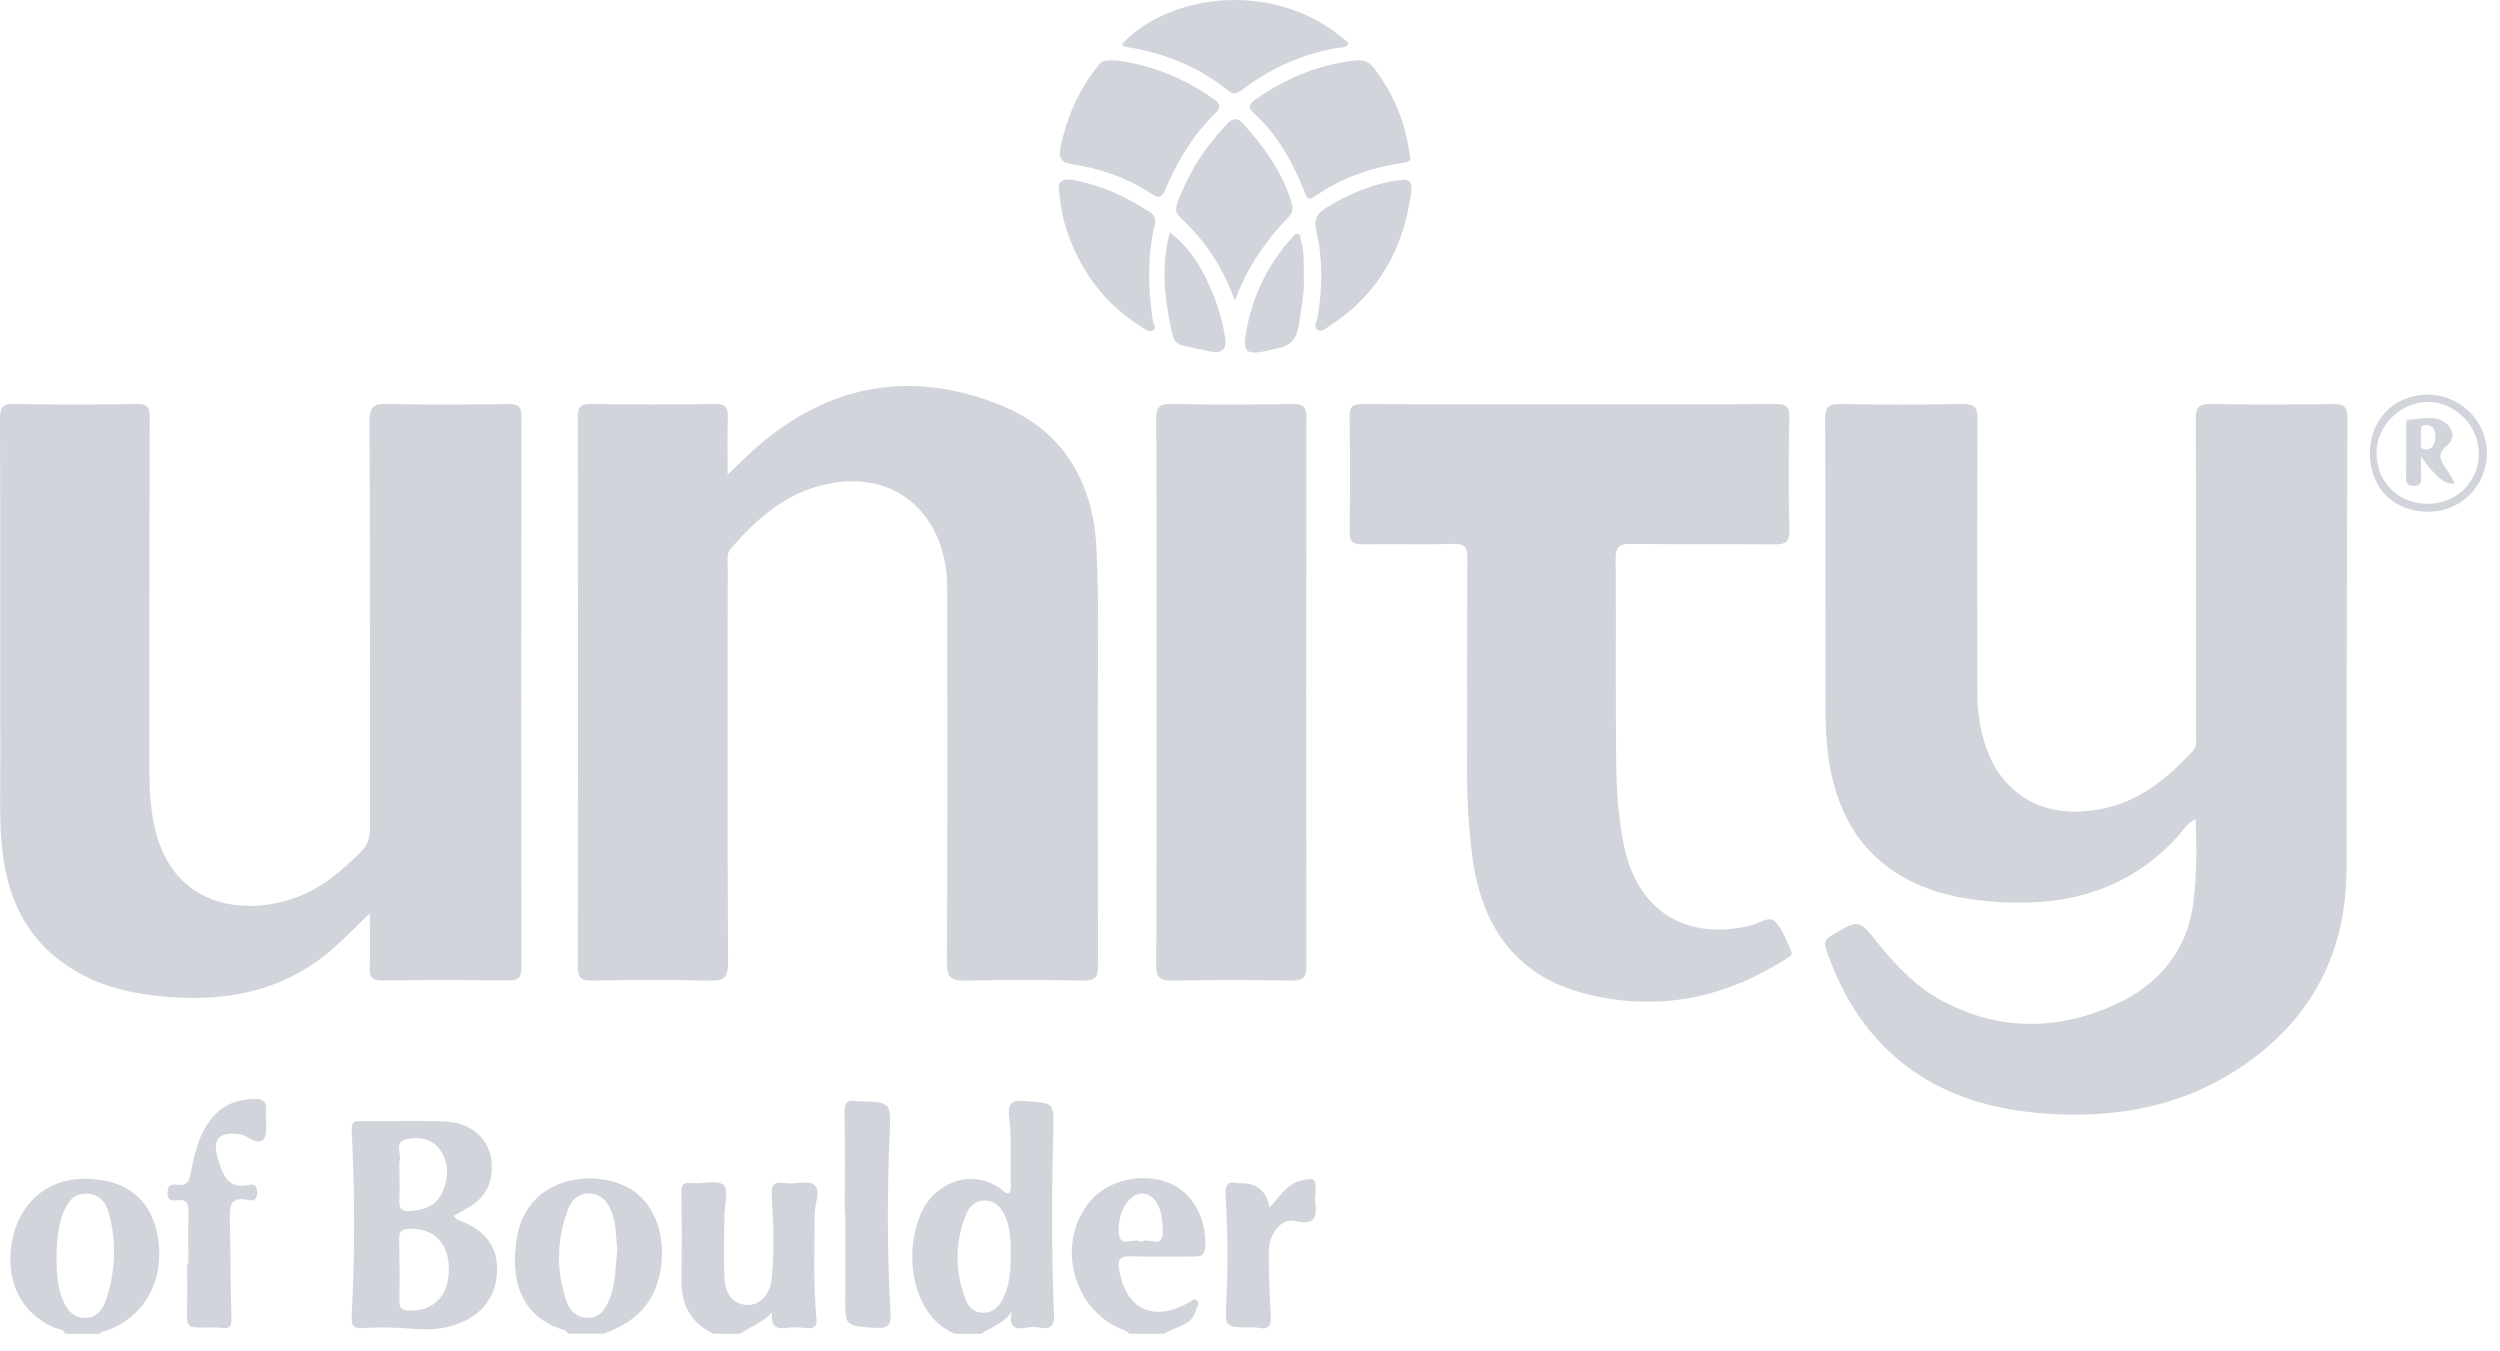 <svg width="124" height="67" viewBox="0 0 124 67" fill="none" xmlns="http://www.w3.org/2000/svg">
<g clip-path="url(#clip0_3196_296)">
<path d="M47.364 66.156C44.747 65.095 44.738 60.702 46.362 59.211C47.31 58.34 48.609 58.214 49.652 58.974C49.763 59.056 49.835 59.203 50.062 59.184C50.19 58.915 50.127 58.604 50.125 58.308C50.12 57.345 50.172 56.373 50.056 55.423C49.961 54.636 50.241 54.568 50.905 54.616C52.265 54.715 52.275 54.677 52.242 56.03C52.169 59.087 52.151 62.145 52.278 65.201C52.301 65.757 52.134 65.954 51.587 65.851C51.377 65.812 51.149 65.809 50.94 65.85C50.306 65.972 50.007 65.79 50.192 65.021C49.826 65.665 49.168 65.801 48.663 66.157H47.364V66.156ZM50.128 62.275C50.135 61.577 50.134 60.88 49.816 60.232C49.621 59.835 49.309 59.565 48.875 59.548C48.429 59.531 48.101 59.793 47.932 60.206C47.364 61.597 47.347 63.007 47.876 64.412C48.024 64.807 48.303 65.123 48.782 65.113C49.237 65.103 49.53 64.836 49.731 64.446C50.085 63.763 50.135 63.024 50.128 62.275Z" fill="#D1D5DB"/>
<path d="M35.394 66.155C34.275 65.634 33.788 64.739 33.801 63.519C33.817 62.075 33.822 60.63 33.794 59.186C33.786 58.77 33.878 58.635 34.308 58.679C34.853 58.732 35.601 58.501 35.894 58.78C36.161 59.034 35.933 59.806 35.93 60.35C35.924 61.361 35.888 62.374 35.934 63.382C35.975 64.242 36.414 64.709 37.059 64.726C37.676 64.743 38.182 64.257 38.272 63.434C38.418 62.091 38.36 60.74 38.282 59.394C38.252 58.882 38.279 58.569 38.936 58.679C39.423 58.76 40.086 58.524 40.389 58.772C40.732 59.053 40.412 59.714 40.409 60.211C40.397 61.945 40.337 63.679 40.496 65.408C40.535 65.825 40.361 65.906 40 65.871C39.69 65.841 39.369 65.808 39.066 65.859C38.513 65.951 38.229 65.796 38.282 65.111C37.806 65.598 37.212 65.818 36.692 66.157H35.394V66.155Z" fill="#D1D5DB"/>
<path d="M3.232 66.156C3.148 65.892 2.884 65.931 2.699 65.853C1.04 65.15 0.24 63.532 0.595 61.57C0.929 59.727 2.269 58.523 4.039 58.472C6.127 58.412 7.467 59.402 7.812 61.261C8.216 63.435 7.214 65.307 5.262 66.011C5.155 66.05 5.018 66.014 4.963 66.156H3.232ZM2.801 62.3C2.801 63.073 2.835 63.842 3.154 64.565C3.363 65.039 3.699 65.381 4.245 65.368C4.769 65.355 5.078 64.985 5.234 64.538C5.727 63.117 5.796 61.664 5.409 60.208C5.258 59.638 4.918 59.206 4.253 59.205C3.61 59.205 3.333 59.668 3.133 60.171C2.863 60.85 2.822 61.576 2.801 62.301V62.3Z" fill="#D1D5DB"/>
<path d="M28.181 66.156C28.118 66.093 28.064 65.996 27.988 65.973C25.701 65.294 25.305 63.305 25.646 61.346C26.18 58.275 29.615 57.916 31.354 59.027C32.551 59.791 33.068 61.45 32.736 63.142C32.418 64.759 31.383 65.649 29.913 66.154H28.181V66.156ZM30.616 61.955C30.548 61.302 30.558 60.643 30.304 60.033C30.108 59.564 29.799 59.218 29.237 59.2C28.695 59.183 28.356 59.516 28.19 59.946C27.604 61.456 27.576 62.999 28.096 64.535C28.262 65.026 28.629 65.362 29.166 65.366C29.725 65.371 30.007 64.965 30.204 64.499C30.552 63.682 30.524 62.805 30.616 61.954V61.955Z" fill="#D1D5DB"/>
<path d="M56.018 66.155C55.946 66.1 55.883 66.022 55.802 65.993C53.21 65.078 52.301 61.632 54.103 59.541C54.984 58.517 56.687 58.14 58.002 58.679C59.156 59.151 59.861 60.449 59.78 61.867C59.755 62.284 59.544 62.326 59.224 62.324C58.193 62.32 57.16 62.343 56.131 62.314C55.601 62.3 55.404 62.42 55.513 63.008C55.872 64.95 57.176 65.58 58.942 64.624C59.075 64.552 59.201 64.346 59.377 64.519C59.537 64.675 59.354 64.83 59.318 64.981C59.121 65.805 58.278 65.772 57.749 66.157H56.018V66.155ZM56.59 61.605C56.916 61.316 57.656 61.993 57.673 61.129C57.697 59.894 57.272 59.193 56.625 59.203C56.005 59.213 55.446 60.087 55.488 61.118C55.523 61.978 56.246 61.331 56.589 61.603L56.59 61.605Z" fill="#D1D5DB"/>
<path d="M108.907 40.627C108.449 40.846 108.257 41.223 107.989 41.515C105.419 44.321 102.152 45.039 98.532 44.694C97.21 44.568 95.915 44.29 94.726 43.681C92.156 42.362 91.001 40.104 90.66 37.344C90.575 36.653 90.547 35.952 90.546 35.255C90.536 30.439 90.552 25.622 90.527 20.806C90.524 20.216 90.66 20.027 91.271 20.038C93.29 20.078 95.308 20.075 97.327 20.038C97.916 20.028 98.094 20.176 98.089 20.787C98.062 25.242 98.073 29.698 98.076 34.153C98.076 34.803 98.114 35.449 98.242 36.091C98.867 39.215 101.139 40.75 104.281 40.116C106.132 39.742 107.517 38.595 108.76 37.25C109.003 36.987 108.92 36.657 108.92 36.352C108.925 31.174 108.936 25.996 108.906 20.819C108.901 20.166 109.082 20.024 109.704 20.037C111.698 20.079 113.694 20.067 115.688 20.041C116.215 20.034 116.436 20.124 116.433 20.735C116.401 28.177 116.4 35.617 116.39 43.059C116.384 47.474 114.459 50.869 110.767 53.178C107.907 54.965 104.689 55.482 101.348 55.227C98.628 55.02 96.101 54.251 94.006 52.429C92.354 50.992 91.277 49.157 90.575 47.087C90.459 46.744 90.544 46.576 90.848 46.396C92.198 45.591 92.191 45.584 93.139 46.773C94.032 47.89 95.021 48.924 96.278 49.61C99.12 51.16 102.092 51.124 104.951 49.81C107.01 48.864 108.475 47.21 108.783 44.819C108.958 43.459 108.962 42.084 108.903 40.627H108.907Z" fill="#D1D5DB"/>
<path d="M36.093 23.537C36.697 22.972 37.215 22.437 37.784 21.962C41.365 18.977 45.379 18.379 49.646 20.102C52.74 21.352 54.223 23.923 54.385 27.183C54.519 29.898 54.447 32.624 54.452 35.345C54.459 39.535 54.443 43.726 54.466 47.916C54.469 48.492 54.3 48.646 53.738 48.636C51.792 48.602 49.844 48.591 47.899 48.64C47.19 48.657 46.962 48.499 46.966 47.738C47.001 41.718 46.986 35.697 46.983 29.676C46.983 29.05 46.983 28.425 46.853 27.808C46.244 24.896 43.929 23.397 41.016 24.009C38.995 24.432 37.557 25.705 36.256 27.198C36.017 27.473 36.096 27.79 36.096 28.093C36.092 34.643 36.077 41.194 36.112 47.743C36.116 48.501 35.9 48.659 35.191 48.64C33.246 48.591 31.298 48.604 29.351 48.634C28.81 48.643 28.658 48.478 28.658 47.939C28.673 38.861 28.673 29.782 28.658 20.702C28.658 20.223 28.749 20.03 29.282 20.037C31.348 20.068 33.416 20.069 35.482 20.037C36.021 20.029 36.118 20.228 36.102 20.705C36.069 21.639 36.092 22.576 36.092 23.535L36.093 23.537Z" fill="#D1D5DB"/>
<path d="M18.347 45.296C17.67 45.949 17.121 46.518 16.53 47.04C14.197 49.096 11.419 49.677 8.408 49.454C6.814 49.335 5.268 49.025 3.855 48.226C1.304 46.782 0.264 44.441 0.064 41.649C-0.025 40.426 0.014 39.194 0.014 37.965C0.009 32.234 0.019 26.501 1.31277e-05 20.769C-0.001 20.221 0.116 20.027 0.705 20.037C2.723 20.075 4.743 20.075 6.762 20.037C7.321 20.027 7.428 20.201 7.426 20.725C7.407 26.603 7.416 32.479 7.412 38.356C7.412 39.178 7.467 39.995 7.623 40.798C8.436 45.021 12.08 45.432 14.588 44.548C15.915 44.082 16.956 43.204 17.928 42.219C18.259 41.883 18.355 41.513 18.354 41.052C18.343 34.331 18.358 27.611 18.328 20.892C18.325 20.172 18.532 20.02 19.21 20.036C21.204 20.082 23.2 20.065 25.195 20.043C25.662 20.039 25.867 20.114 25.866 20.657C25.848 29.762 25.85 38.866 25.863 47.971C25.863 48.472 25.724 48.637 25.214 48.631C23.123 48.607 21.031 48.607 18.94 48.631C18.448 48.637 18.324 48.452 18.338 47.997C18.366 47.138 18.345 46.278 18.345 45.294L18.347 45.296Z" fill="#D1D5DB"/>
<path d="M77.835 20.052C81.247 20.052 84.66 20.065 88.072 20.039C88.621 20.034 88.757 20.191 88.748 20.725C88.715 22.579 88.711 24.434 88.75 26.288C88.763 26.884 88.561 27.008 88.012 27.003C85.632 26.977 83.252 27.007 80.874 26.979C80.308 26.972 80.134 27.137 80.138 27.714C80.162 31.109 80.124 34.505 80.164 37.9C80.18 39.22 80.274 40.541 80.528 41.847C81.173 45.164 83.609 46.714 86.901 45.887C87.284 45.791 87.745 45.403 88.043 45.709C88.413 46.087 88.598 46.651 88.836 47.15C88.955 47.396 88.713 47.48 88.559 47.578C85.512 49.519 82.222 50.184 78.701 49.308C75.386 48.484 73.528 46.189 73.035 42.545C72.832 41.039 72.759 39.528 72.765 38.009C72.778 34.565 72.758 31.12 72.781 27.677C72.784 27.152 72.663 26.963 72.105 26.978C70.592 27.016 69.077 26.977 67.564 27C67.096 27.007 66.936 26.862 66.942 26.384C66.963 24.482 66.969 22.579 66.939 20.676C66.93 20.152 67.108 20.039 67.597 20.042C71.009 20.06 74.423 20.052 77.835 20.052Z" fill="#D1D5DB"/>
<path d="M57.361 34.214C57.361 29.761 57.373 25.305 57.348 20.852C57.345 20.25 57.445 20.016 58.119 20.033C60.112 20.084 62.107 20.068 64.101 20.04C64.618 20.033 64.803 20.14 64.802 20.707C64.783 29.784 64.784 38.861 64.799 47.938C64.799 48.478 64.638 48.642 64.101 48.635C62.107 48.606 60.113 48.603 58.119 48.636C57.521 48.646 57.345 48.469 57.348 47.867C57.371 43.316 57.361 38.765 57.361 34.214Z" fill="#D1D5DB"/>
<path d="M22.506 60.302C22.662 60.55 22.871 60.559 23.038 60.632C24.023 61.071 24.648 61.797 24.657 62.896C24.666 64.038 24.165 64.939 23.122 65.48C22.352 65.88 21.516 65.981 20.672 65.921C19.785 65.857 18.9 65.805 18.013 65.873C17.596 65.904 17.414 65.818 17.44 65.334C17.606 62.259 17.603 59.184 17.446 56.108C17.431 55.821 17.423 55.598 17.834 55.604C19.225 55.622 20.618 55.57 22.009 55.62C23.523 55.675 24.463 56.662 24.394 58.03C24.355 58.803 24.006 59.407 23.349 59.82C23.086 59.985 22.81 60.128 22.508 60.299L22.506 60.302ZM22.266 62.967C22.26 61.668 21.561 60.948 20.357 60.947C19.966 60.947 19.791 61.047 19.8 61.461C19.821 62.494 19.826 63.525 19.813 64.558C19.808 64.921 19.977 64.986 20.293 65.001C21.488 65.059 22.27 64.263 22.264 62.966L22.266 62.967ZM19.82 58.273C19.82 58.273 19.816 58.273 19.813 58.273C19.813 58.705 19.833 59.136 19.807 59.566C19.779 59.998 19.983 60.094 20.364 60.065C21.049 60.014 21.642 59.81 21.941 59.136C22.26 58.416 22.279 57.669 21.812 57.014C21.405 56.442 20.737 56.371 20.12 56.515C19.548 56.648 19.905 57.198 19.83 57.556C19.781 57.785 19.821 58.032 19.821 58.272L19.82 58.273Z" fill="#D1D5DB"/>
<path d="M69.925 7.694C70.024 7.94 69.893 8.033 69.579 8.079C67.993 8.311 66.507 8.828 65.187 9.762C64.891 9.972 64.813 9.777 64.728 9.564C64.133 8.076 63.382 6.689 62.173 5.598C61.904 5.355 61.937 5.174 62.218 4.972C63.732 3.89 65.394 3.197 67.252 2.994C67.662 2.949 67.939 3.092 68.175 3.407C69.118 4.662 69.712 6.059 69.922 7.694H69.925Z" fill="#D1D5DB"/>
<path d="M55.417 3.004C57.043 3.213 58.746 3.853 60.271 4.968C60.585 5.198 60.523 5.374 60.297 5.595C59.179 6.685 58.399 8 57.787 9.421C57.635 9.773 57.482 9.857 57.15 9.636C55.93 8.833 54.581 8.353 53.145 8.14C52.589 8.058 52.504 7.794 52.602 7.315C52.896 5.881 53.454 4.57 54.35 3.408C54.675 2.988 54.672 2.985 55.416 3.003L55.417 3.004Z" fill="#D1D5DB"/>
<path d="M55.649 2.187C57.95 -0.31 63.319 -1.099 66.891 2.133C66.793 2.391 66.543 2.342 66.354 2.374C64.617 2.668 63.058 3.369 61.65 4.422C61.41 4.601 61.224 4.751 60.906 4.493C59.48 3.327 57.826 2.662 56.02 2.354C55.886 2.33 55.731 2.332 55.647 2.187H55.649Z" fill="#D1D5DB"/>
<path d="M61.245 14.92C60.678 13.277 59.769 11.917 58.53 10.777C58.304 10.569 58.297 10.336 58.4 10.057C58.949 8.571 59.784 7.271 60.878 6.129C61.16 5.837 61.391 5.838 61.658 6.134C62.68 7.261 63.561 8.474 64.03 9.947C64.123 10.236 64.169 10.509 63.929 10.753C62.758 11.948 61.847 13.309 61.245 14.92Z" fill="#D1D5DB"/>
<path d="M9.341 62.672C9.341 61.807 9.327 60.941 9.347 60.077C9.355 59.686 9.25 59.49 8.823 59.526C8.576 59.547 8.299 59.605 8.309 59.153C8.317 58.738 8.538 58.728 8.813 58.764C9.243 58.821 9.373 58.63 9.452 58.22C9.663 57.136 9.896 56.053 10.727 55.223C11.26 54.692 11.914 54.528 12.626 54.502C13.035 54.487 13.267 54.66 13.192 55.109C13.188 55.132 13.189 55.157 13.188 55.181C13.165 55.635 13.309 56.227 13.078 56.505C12.791 56.851 12.324 56.334 11.911 56.267C10.869 56.098 10.498 56.489 10.818 57.503C11.058 58.259 11.29 59.008 12.355 58.767C12.603 58.711 12.747 58.822 12.756 59.121C12.765 59.442 12.627 59.594 12.336 59.526C11.37 59.303 11.383 59.886 11.402 60.571C11.446 62.18 11.425 63.792 11.477 65.401C11.49 65.817 11.376 65.908 11.006 65.865C10.745 65.834 10.479 65.844 10.215 65.846C9.247 65.85 9.256 65.851 9.278 64.836C9.293 64.115 9.28 63.394 9.28 62.674C9.301 62.674 9.321 62.674 9.341 62.674V62.672Z" fill="#D1D5DB"/>
<path d="M41.901 60.208C41.901 58.523 41.921 56.839 41.888 55.154C41.879 54.684 42.035 54.546 42.461 54.611C42.532 54.621 42.605 54.62 42.676 54.623C44.186 54.677 44.192 54.678 44.129 56.189C44.003 59.148 43.999 62.105 44.169 65.062C44.204 65.653 44.12 65.913 43.412 65.862C41.899 65.754 41.906 65.802 41.922 64.249C41.937 62.902 41.925 61.554 41.925 60.206H41.901V60.208Z" fill="#D1D5DB"/>
<path d="M52.54 9.503C52.402 8.924 52.808 8.84 53.34 8.945C54.672 9.209 55.882 9.771 57.019 10.508C57.284 10.681 57.342 10.88 57.271 11.177C56.897 12.739 56.948 14.31 57.175 15.887C57.198 16.053 57.411 16.267 57.165 16.399C56.974 16.5 56.801 16.325 56.643 16.228C55.036 15.246 53.897 13.854 53.172 12.129C52.839 11.335 52.608 10.499 52.541 9.503H52.54Z" fill="#D1D5DB"/>
<path d="M69.474 8.925C69.906 8.854 70.053 9.058 70.003 9.459C69.646 12.275 68.412 14.565 65.993 16.132C65.802 16.255 65.563 16.497 65.35 16.36C65.109 16.202 65.33 15.925 65.365 15.699C65.59 14.264 65.622 12.831 65.28 11.409C65.164 10.928 65.297 10.607 65.742 10.329C66.898 9.606 68.12 9.092 69.474 8.926V8.925Z" fill="#D1D5DB"/>
<path d="M62.962 59.895C63.475 59.361 63.788 58.767 64.461 58.579C65.193 58.376 65.3 58.441 65.251 59.174C65.242 59.294 65.218 59.416 65.231 59.533C65.303 60.256 65.353 60.824 64.25 60.562C63.559 60.397 62.942 61.182 62.935 62.048C62.926 63.079 62.958 64.112 63.027 65.14C63.063 65.675 63.008 65.999 62.367 65.85C62.253 65.824 62.129 65.843 62.009 65.841C60.766 65.832 60.76 65.832 60.824 64.613C60.916 62.837 60.896 61.062 60.791 59.289C60.76 58.785 60.871 58.559 61.401 58.683C61.469 58.699 61.544 58.688 61.616 58.689C62.381 58.701 62.83 59.102 62.964 59.893L62.962 59.895Z" fill="#D1D5DB"/>
<path d="M58.025 11.526C58.849 12.152 59.385 12.925 59.813 13.792C60.27 14.723 60.598 15.693 60.764 16.719C60.852 17.263 60.669 17.559 60.071 17.439C59.58 17.34 59.086 17.247 58.603 17.117C58.21 17.011 58.152 16.628 58.086 16.312C57.758 14.759 57.582 13.199 58.022 11.525L58.025 11.526Z" fill="#D1D5DB"/>
<path d="M64.669 13.87C64.706 14.514 64.545 15.309 64.425 16.116C64.314 16.86 63.938 17.212 63.235 17.302C63.093 17.32 62.959 17.378 62.819 17.407C61.814 17.609 61.635 17.469 61.807 16.475C62.116 14.689 62.881 13.114 64.1 11.765C64.177 11.68 64.259 11.567 64.396 11.609C64.545 11.654 64.494 11.804 64.526 11.911C64.701 12.496 64.66 13.098 64.67 13.87H64.669Z" fill="#D1D5DB"/>
<path d="M120.394 19.575C122.008 19.562 123.354 20.88 123.352 22.471C123.352 24.074 122.09 25.357 120.493 25.382C118.774 25.409 117.568 24.245 117.545 22.531C117.522 20.845 118.735 19.587 120.394 19.574V19.575ZM117.874 22.42C117.862 23.896 118.927 24.978 120.399 24.989C121.82 24.999 122.935 23.919 122.951 22.517C122.967 21.154 121.816 19.962 120.462 19.936C119.12 19.91 117.884 21.096 117.874 22.421V22.42Z" fill="#D1D5DB"/>
<path d="M120.086 22.646C120.086 23.099 120.07 23.38 120.09 23.66C120.112 23.956 120.025 24.11 119.701 24.103C119.416 24.096 119.335 23.961 119.34 23.697C119.351 22.857 119.35 22.017 119.353 21.177C119.353 21.038 119.311 20.815 119.477 20.812C120.086 20.802 120.737 20.566 121.292 20.97C121.716 21.279 121.765 21.788 121.386 22.088C120.808 22.543 121.091 22.888 121.361 23.296C121.504 23.513 121.63 23.742 121.768 23.974C121.335 24.094 120.775 23.651 120.089 22.647L120.086 22.646ZM120.067 21.665C120.177 21.865 119.89 22.265 120.291 22.291C120.651 22.314 120.798 21.995 120.798 21.645C120.798 21.352 120.694 21.102 120.376 21.083C119.916 21.057 120.145 21.444 120.067 21.665Z" fill="#D1D5DB"/>
</g>
<defs>
<clipPath id="clip0_3196_296">
<rect width="123.352" height="66.157" fill="white"/>
</clipPath>
</defs>
</svg>
